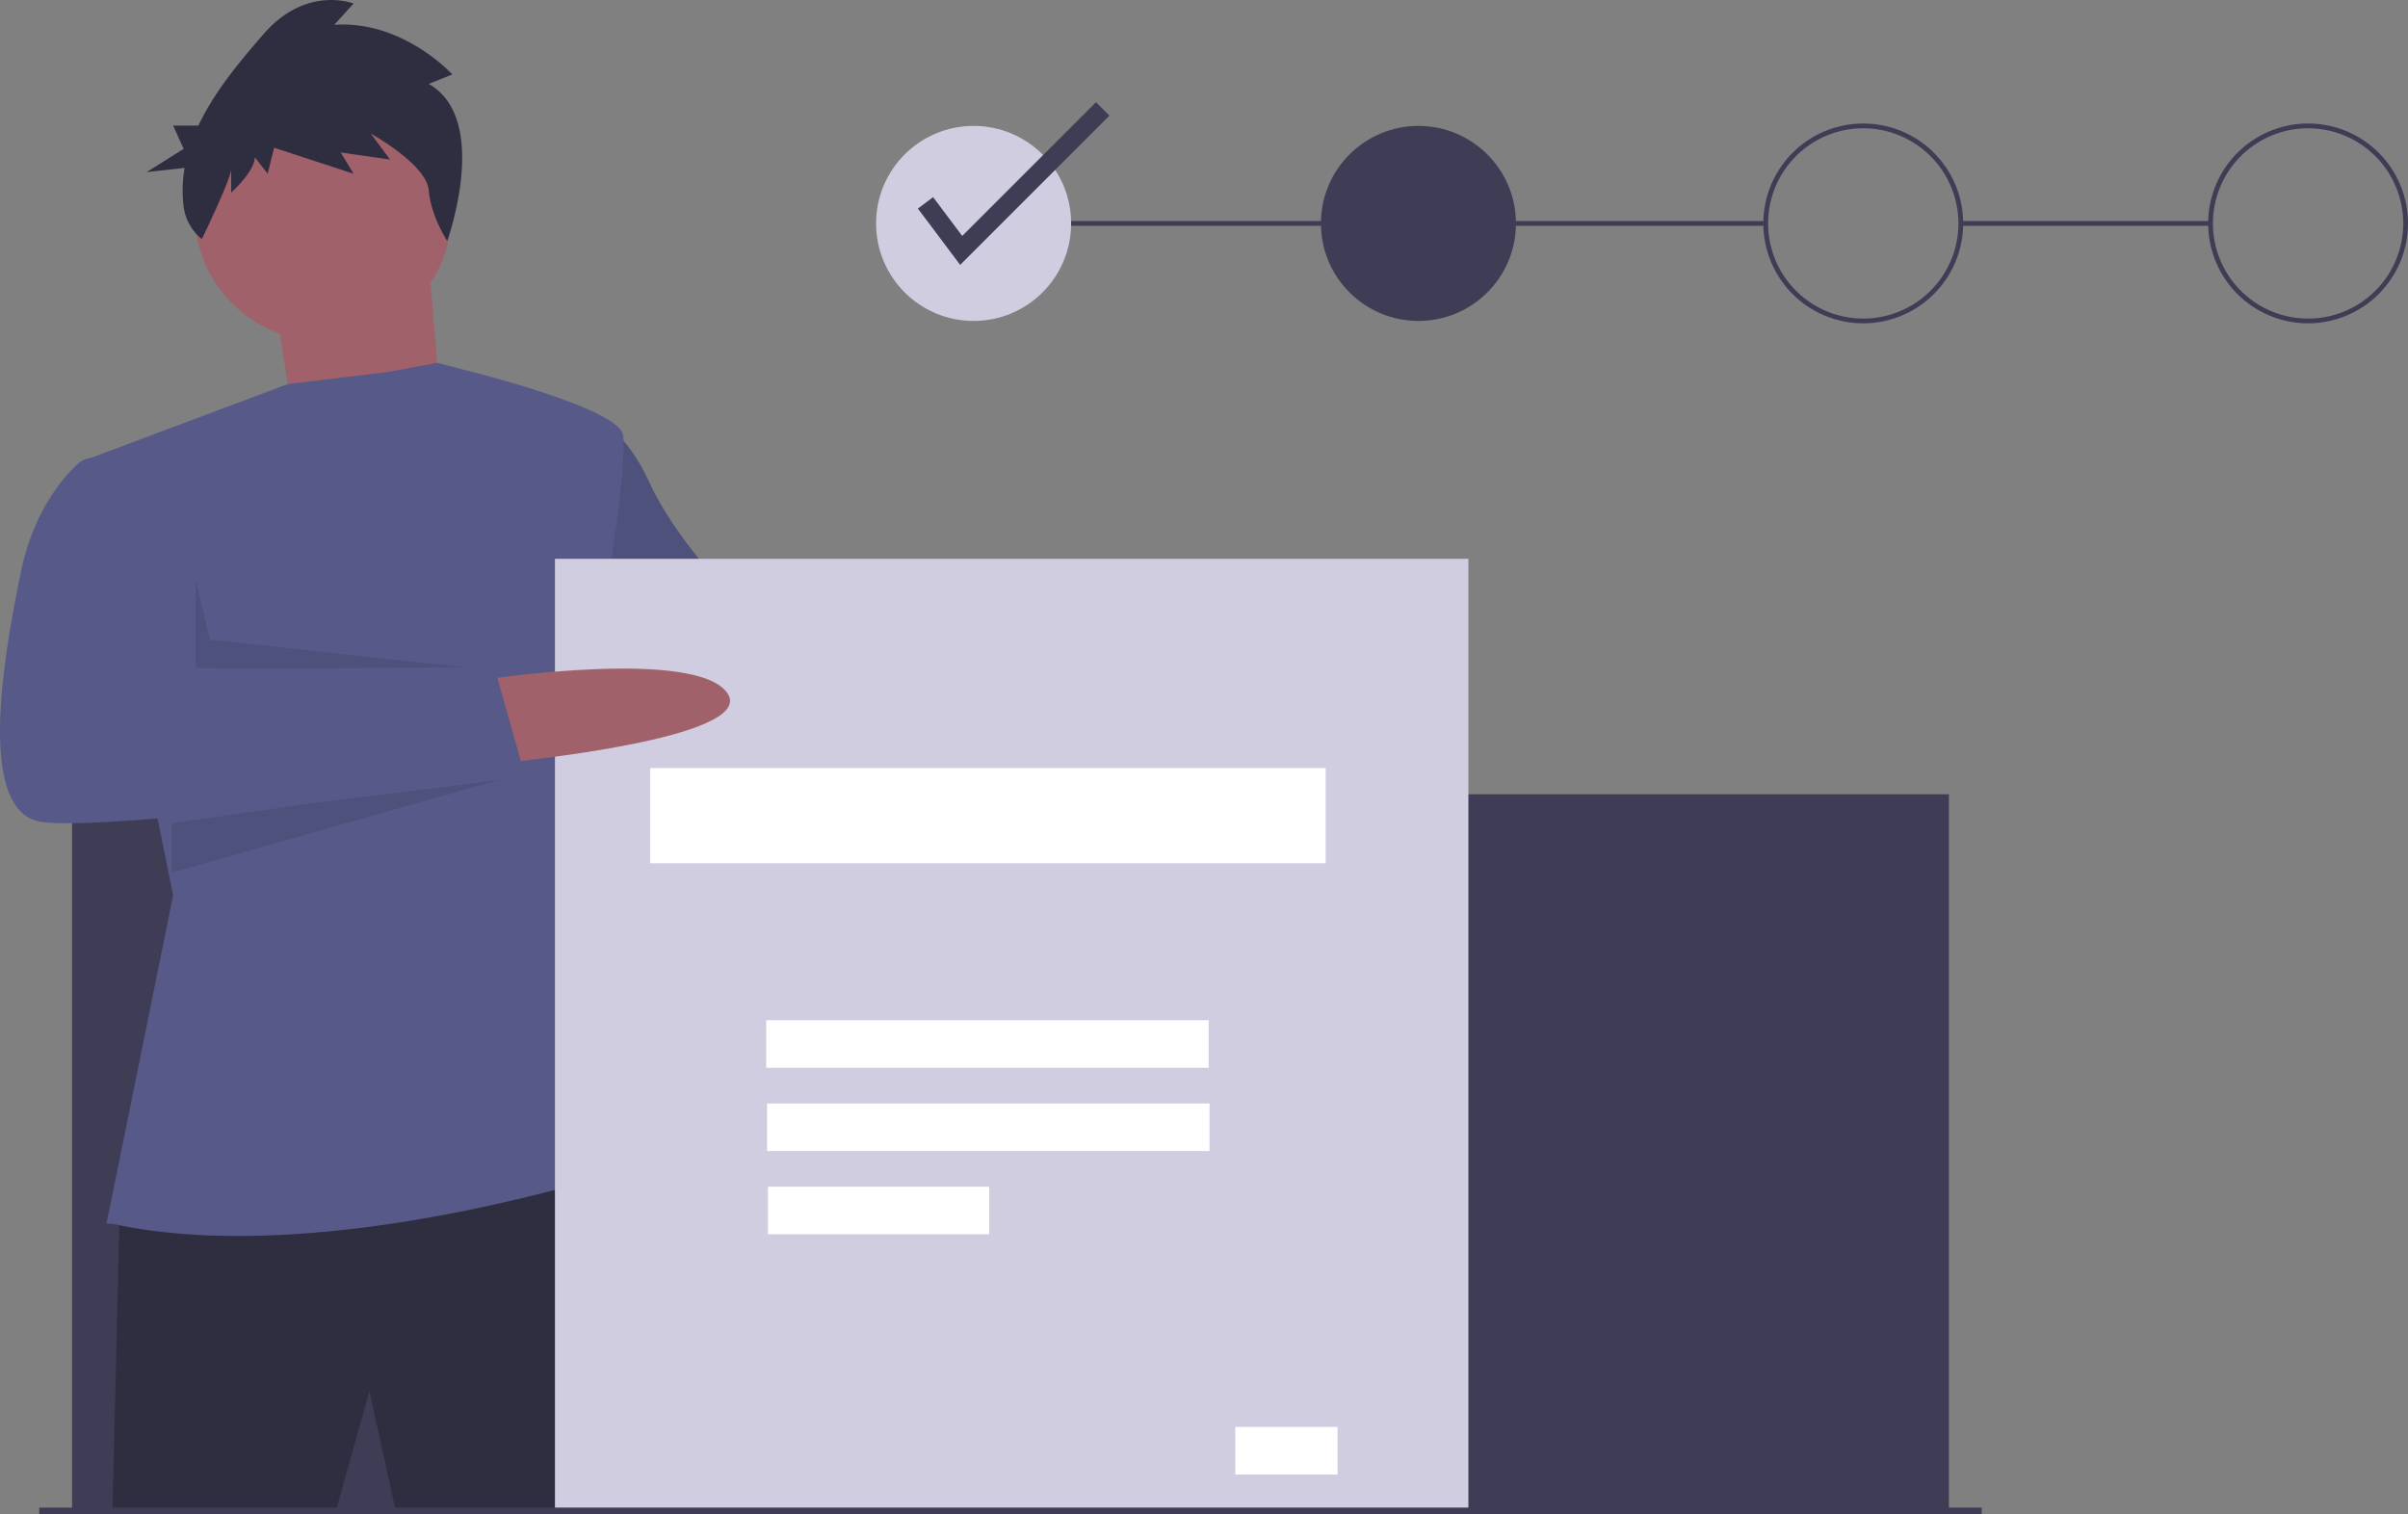<svg id="e4efdc2f-150c-4196-a68d-a8467dcc9971" data-name="Layer 1" xmlns="http://www.w3.org/2000/svg" width="1012.293" height="636.613" viewBox="0 0 1012.293 636.613"><rect x="0" y="0" width="1012.293" height="636.613" fill="#808080" stroke="none"/><title>fill_forms</title><path d="M472.647,398.128s83,4,88,33-97,3-97,3Z" transform="translate(-93.853 -131.694)" fill="#a0616a"/><path d="M341.647,306.128s14,4,25,28,33,46,33,46l89,17-15,45-85-11-53-30Z" transform="translate(-93.853 -131.694)" fill="#575a89"/><path d="M341.647,306.128s14,4,25,28,33,46,33,46l89,17-15,45-85-11-53-30Z" transform="translate(-93.853 -131.694)" opacity="0.1"/><rect x="824.293" y="92.934" width="105" height="2" fill="#3f3d56"/><rect x="409.293" y="92.934" width="333" height="2" fill="#3f3d56"/><rect x="30.293" y="333.934" width="789" height="301" fill="#3f3d56"/><polygon points="115.793 128.434 124.793 185.434 186.793 188.434 179.793 104.434 115.793 128.434" fill="#a0616a"/><path d="M144.147,640.628l-3,126h94l14-50,11,50h98s2-144-9-145S144.147,640.628,144.147,640.628Z" transform="translate(-93.853 -131.694)" fill="#2f2e41"/><circle cx="135.793" cy="89.434" r="54" fill="#a0616a"/><path d="M138.647,646.128l28-138-37-183,85.214-31.976,41.786-5.024,21.007-3.921,14.993,3.921s60,15,63,26-12,101-12,101l-14,74,31,133s-129,44-220,24Z" transform="translate(-93.853 -131.694)" fill="#575a89"/><polygon points="82.293 243.934 82.293 280.934 200.285 281.095 88.293 268.934 82.293 243.934" opacity="0.1"/><polygon points="72.159 346.12 220.293 324.934 72.159 366.89 72.159 346.12" opacity="0.1"/><polygon points="307.293 248.934 291.412 306.159 318.293 250.822 307.293 248.934" opacity="0.1"/><path d="M274.087,166.972l9.93-3.975s-20.763-22.859-49.65-20.871l8.125-8.945s-19.86-7.951-37.915,12.92c-9.491,10.971-20.472,23.868-27.318,38.395H166.625l4.438,9.773-15.534,9.773,15.945-1.755a54.612,54.612,0,0,0-.433,16.21,20.974,20.974,0,0,0,7.68,13.721h0s12.315-25.491,12.315-29.467v9.939s9.93-8.945,9.93-14.908l5.416,6.957,2.708-10.932,33.401,10.932-5.416-8.945,20.763,2.982-8.125-10.932s23.471,12.92,24.374,23.853c.903,10.932,7.773,21.291,7.773,21.291S300.267,181.879,274.087,166.972Z" transform="translate(-93.853 -131.694)" fill="#2f2e41"/><rect x="233.293" y="234.934" width="384" height="401" fill="#d0cde1"/><rect x="273.293" y="322.934" width="284" height="40" fill="#ffffff"/><rect x="322.116" y="428.934" width="185.994" height="20" fill="#ffffff"/><rect x="322.475" y="463.934" width="185.994" height="20" fill="#ffffff"/><rect x="322.834" y="498.934" width="92.997" height="20" fill="#ffffff"/><rect x="519.293" y="599.934" width="43" height="20" fill="#ffffff"/><path d="M299.647,417.128s87-13,100,6-92,29-92,29Z" transform="translate(-93.853 -131.694)" fill="#a0616a"/><path d="M139.647,324.128h-6.266a10.215,10.215,0,0,0-6.956,2.707c-5.948,5.523-18.525,19.775-23.778,45.293-7,34-19,100,8,105s204-19,204-19l-13-46-128,1s2-22-2-36S139.647,324.128,139.647,324.128Z" transform="translate(-93.853 -131.694)" fill="#575a89"/><circle cx="409.293" cy="93.934" r="41" fill="#d0cde1"/><circle cx="596.293" cy="93.934" r="41" fill="#3f3d56"/><path d="M877.147,267.628a42,42,0,1,1,42-42A42.047,42.047,0,0,1,877.147,267.628Zm0-82a40,40,0,1,0,40,40A40.046,40.046,0,0,0,877.147,185.628Z" transform="translate(-93.853 -131.694)" fill="#3f3d56"/><path d="M1064.147,267.628a42,42,0,1,1,42-42A42.047,42.047,0,0,1,1064.147,267.628Zm0-82a40,40,0,1,0,40,40A40.046,40.046,0,0,0,1064.147,185.628Z" transform="translate(-93.853 -131.694)" fill="#3f3d56"/><polygon points="403.641 111.377 385.873 87.688 392.273 82.887 404.506 99.197 460.745 42.959 466.401 48.615 403.641 111.377" fill="#3f3d56"/><rect x="16.496" y="633.831" width="816.595" height="2.782" fill="#3f3d56"/></svg>